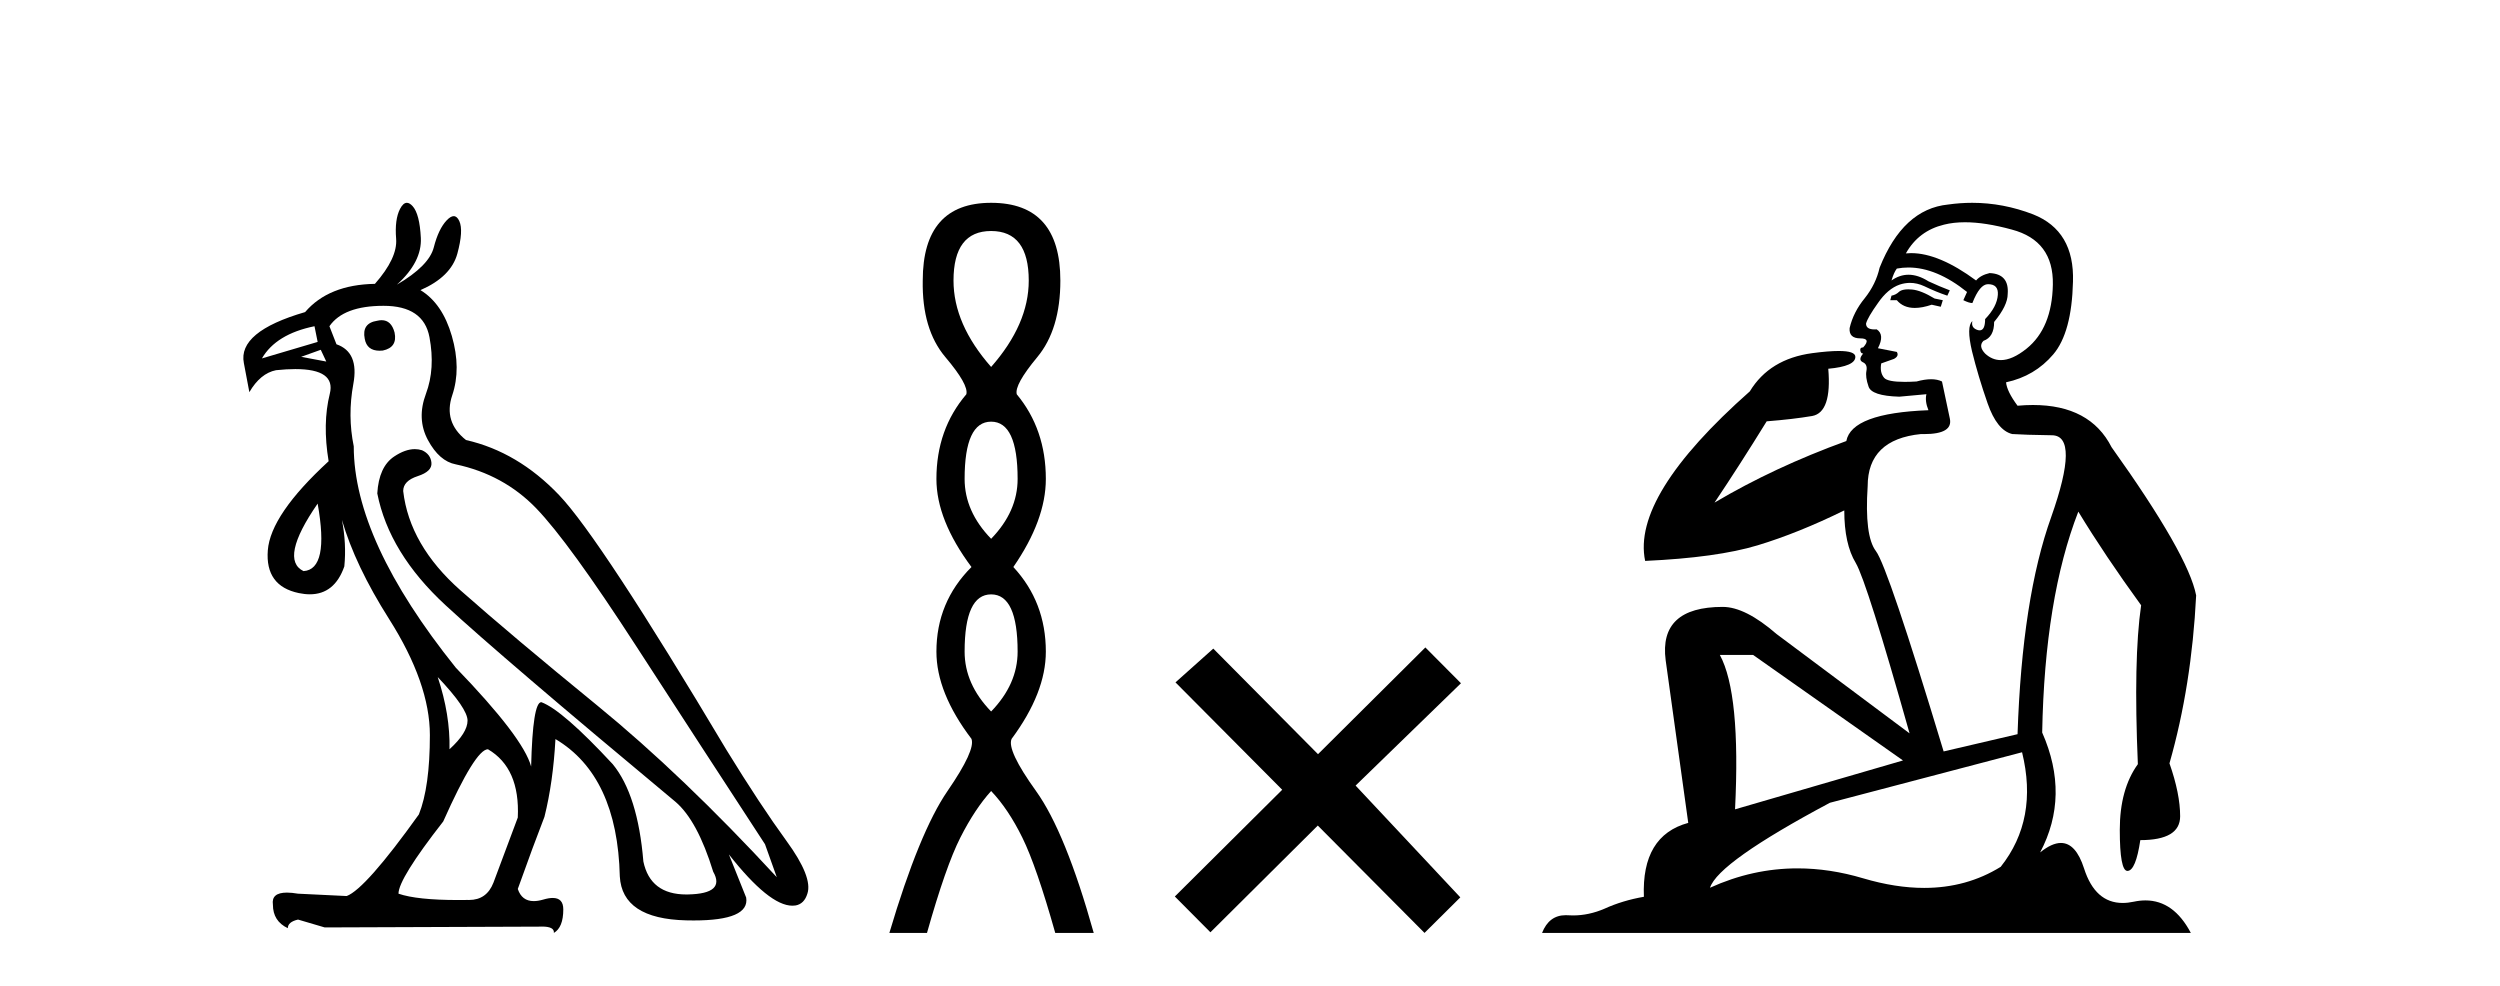 <?xml version='1.0' encoding='UTF-8' standalone='yes'?><svg xmlns='http://www.w3.org/2000/svg' xmlns:xlink='http://www.w3.org/1999/xlink' width='104.0' height='41.0' ><path d='M 15.876 13.32 Q 15.792 13.32 15.695 13.343 Q 15.042 13.441 15.173 14.094 Q 15.261 14.59 15.793 14.59 Q 15.855 14.59 15.924 14.583 Q 16.544 14.453 16.414 13.832 Q 16.279 13.32 15.876 13.32 ZM 13.083 13.571 L 13.214 14.224 L 10.896 14.91 Q 11.483 13.898 13.083 13.571 ZM 13.344 14.551 L 13.573 15.04 L 13.573 15.04 L 12.528 14.844 L 13.344 14.551 ZM 13.214 20.95 Q 13.704 23.693 12.626 23.758 Q 11.614 23.268 13.214 20.95 ZM 18.209 28.166 Q 19.45 29.472 19.45 29.978 Q 19.45 30.484 18.699 31.169 Q 18.732 29.733 18.209 28.166 ZM 15.956 12.722 Q 17.622 12.722 17.866 14.028 Q 18.111 15.334 17.72 16.379 Q 17.328 17.424 17.801 18.305 Q 18.275 19.187 18.96 19.317 Q 20.952 19.742 22.307 21.146 Q 23.662 22.55 26.453 26.86 Q 29.245 31.169 31.824 35.12 L 32.314 36.491 Q 28.396 32.247 24.837 29.341 Q 21.278 26.435 19.156 24.558 Q 17.034 22.68 16.773 20.428 Q 16.773 20.003 17.377 19.807 Q 17.981 19.611 17.948 19.252 Q 17.915 18.893 17.556 18.73 Q 17.411 18.684 17.257 18.684 Q 16.857 18.684 16.397 18.991 Q 15.761 19.415 15.695 20.526 Q 16.185 23.007 18.536 25.178 Q 20.887 27.349 28.102 33.357 Q 29.016 34.14 29.669 36.263 Q 30.192 37.177 28.625 37.209 Q 28.589 37.21 28.554 37.21 Q 27.051 37.21 26.764 35.838 Q 26.535 33.063 25.49 31.79 Q 23.401 29.537 22.519 29.21 Q 22.16 29.21 22.095 31.888 Q 21.768 30.68 18.96 27.774 Q 14.716 22.484 14.716 18.567 Q 14.455 17.293 14.699 15.971 Q 14.944 14.649 13.997 14.322 L 13.704 13.571 Q 14.291 12.722 15.956 12.722 ZM 20.299 31.169 Q 21.638 31.953 21.54 34.01 L 20.527 36.72 Q 20.246 37.439 19.514 37.439 Q 19.483 37.439 19.45 37.438 Q 19.248 37.441 19.057 37.441 Q 17.341 37.441 16.577 37.177 Q 16.577 36.556 18.438 34.173 Q 19.776 31.169 20.299 31.169 ZM 16.926 8.437 Q 16.773 8.437 16.642 8.69 Q 16.414 9.131 16.479 9.931 Q 16.544 10.731 15.597 11.808 Q 13.671 11.841 12.692 12.983 Q 9.884 13.8 10.145 15.106 L 10.373 16.314 Q 10.83 15.53 11.483 15.4 Q 11.926 15.354 12.283 15.354 Q 13.976 15.354 13.72 16.379 Q 13.41 17.62 13.671 19.187 Q 11.255 21.407 11.141 22.893 Q 11.026 24.378 12.43 24.672 Q 12.673 24.723 12.889 24.723 Q 13.919 24.723 14.324 23.562 Q 14.418 22.621 14.224 21.629 L 14.224 21.629 Q 14.779 23.533 16.185 25.749 Q 17.883 28.427 17.883 30.582 Q 17.883 32.736 17.426 33.879 Q 15.206 36.981 14.422 37.275 L 12.398 37.177 Q 12.134 37.132 11.936 37.132 Q 11.278 37.132 11.353 37.634 Q 11.353 38.32 11.973 38.613 Q 11.973 38.352 12.398 38.254 L 13.508 38.581 L 22.421 38.548 Q 22.486 38.545 22.545 38.545 Q 23.071 38.545 23.041 38.809 Q 23.433 38.581 23.433 37.83 Q 23.433 37.355 22.993 37.355 Q 22.828 37.355 22.601 37.422 Q 22.382 37.486 22.204 37.486 Q 21.708 37.486 21.54 36.981 Q 22.193 35.153 22.65 33.977 Q 23.009 32.541 23.107 30.745 Q 25.686 32.279 25.784 36.459 Q 25.882 38.222 28.543 38.287 Q 28.704 38.291 28.855 38.291 Q 31.194 38.291 31.041 37.34 L 30.322 35.544 L 30.322 35.544 Q 31.998 37.677 32.963 37.677 Q 33.032 37.677 33.098 37.667 Q 33.457 37.601 33.587 37.177 Q 33.816 36.491 32.722 34.989 Q 31.628 33.487 30.224 31.202 Q 24.968 22.387 23.254 20.591 Q 21.54 18.795 19.385 18.305 Q 18.438 17.554 18.813 16.444 Q 19.189 15.334 18.797 13.979 Q 18.405 12.624 17.491 12.069 Q 18.764 11.514 19.026 10.551 Q 19.287 9.588 19.107 9.196 Q 19.013 8.992 18.875 8.992 Q 18.749 8.992 18.585 9.163 Q 18.242 9.523 18.046 10.29 Q 17.85 11.057 16.512 11.841 Q 17.556 10.894 17.507 9.898 Q 17.458 8.902 17.165 8.576 Q 17.039 8.437 16.926 8.437 Z' style='fill:#000000;stroke:none' /><path d='M 41.231 9.61 Q 42.796 9.61 42.796 11.673 Q 42.796 13.487 41.231 15.265 Q 39.666 13.487 39.666 11.673 Q 39.666 9.61 41.231 9.61 ZM 41.231 17.541 Q 42.333 17.541 42.333 19.924 Q 42.333 21.276 41.231 22.414 Q 40.128 21.276 40.128 19.924 Q 40.128 17.541 41.231 17.541 ZM 41.231 24.726 Q 42.333 24.726 42.333 27.108 Q 42.333 28.46 41.231 29.598 Q 40.128 28.46 40.128 27.108 Q 40.128 24.726 41.231 24.726 ZM 41.231 8.437 Q 38.386 8.437 38.386 11.673 Q 38.35 13.7 39.328 14.856 Q 40.306 16.012 40.199 16.403 Q 38.955 17.862 38.955 19.924 Q 38.955 21.631 40.413 23.588 Q 38.955 25.046 38.955 27.108 Q 38.955 28.816 40.413 30.736 Q 40.591 31.198 39.417 32.906 Q 38.243 34.613 36.998 38.809 L 38.563 38.809 Q 39.346 36.035 39.95 34.844 Q 40.555 33.652 41.231 32.906 Q 41.942 33.652 42.529 34.844 Q 43.116 36.035 43.898 38.809 L 45.499 38.809 Q 44.325 34.613 43.098 32.906 Q 41.871 31.198 42.084 30.736 Q 43.507 28.816 43.507 27.108 Q 43.507 25.046 42.155 23.588 Q 43.507 21.631 43.507 19.924 Q 43.507 17.862 42.298 16.403 Q 42.191 16.012 43.151 14.856 Q 44.111 13.7 44.111 11.673 Q 44.111 8.437 41.231 8.437 Z' style='fill:#000000;stroke:none' /><path d='M 54.829 31.374 L 50.473 26.982 L 48.9 28.387 L 53.34 32.854 L 48.873 37.294 L 50.353 38.783 L 54.82 34.343 L 59.26 38.809 L 60.749 37.33 L 56.393 32.68 L 60.776 28.423 L 59.295 26.934 L 54.829 31.374 Z' style='fill:#000000;stroke:none' /><path d='M 79.384 12.036 Q 79.13 12.036 79.011 12.129 Q 78.874 12.266 78.686 12.3 L 78.635 12.488 L 78.908 12.488 Q 79.178 12.81 79.656 12.81 Q 79.965 12.81 80.36 12.676 L 80.736 12.761 L 80.821 12.488 L 80.48 12.419 Q 79.916 12.078 79.54 12.044 Q 79.457 12.036 79.384 12.036 ZM 81.743 9.246 Q 82.582 9.246 83.691 9.55 Q 85.433 10.011 85.399 11.839 Q 85.365 13.649 84.306 14.503 Q 83.712 14.98 83.235 14.98 Q 82.874 14.98 82.581 14.708 Q 82.29 14.401 82.512 14.179 Q 82.956 14.025 82.956 13.393 Q 83.52 12.71 83.52 12.232 Q 83.588 11.395 82.768 11.36 Q 82.393 11.446 82.205 11.668 Q 80.662 10.53 79.503 10.53 Q 79.392 10.53 79.284 10.541 L 79.284 10.541 Q 79.813 9.601 80.872 9.345 Q 81.264 9.246 81.743 9.246 ZM 79.39 11.128 Q 80.557 11.128 81.829 12.146 L 81.675 12.488 Q 81.914 12.607 82.051 12.607 Q 82.358 11.822 82.7 11.822 Q 83.144 11.822 83.11 12.266 Q 83.076 12.761 82.581 13.274 Q 82.581 13.743 82.353 13.743 Q 82.323 13.743 82.29 13.735 Q 81.983 13.649 82.051 13.359 L 82.051 13.359 Q 81.795 13.581 82.034 14.606 Q 82.29 15.648 82.683 16.775 Q 83.076 17.902 83.708 18.056 Q 84.203 18.09 85.365 18.107 Q 86.526 18.124 85.331 21.506 Q 84.118 24.888 83.93 30.542 L 80.855 31.26 Q 78.532 23.573 78.037 22.924 Q 77.559 22.292 77.695 20.225 Q 77.695 18.278 79.916 18.056 Q 79.98 18.058 80.041 18.058 Q 81.258 18.058 81.112 17.407 Q 80.975 16.741 80.787 15.87 Q 80.599 15.776 80.334 15.776 Q 80.07 15.776 79.728 15.87 Q 79.455 15.886 79.235 15.886 Q 78.522 15.886 78.379 15.716 Q 78.191 15.494 78.259 15.118 L 78.789 14.93 Q 79.011 14.811 78.908 14.64 L 78.122 14.486 Q 78.413 13.923 78.071 13.701 Q 78.022 13.704 77.978 13.704 Q 77.627 13.704 77.627 13.461 Q 77.695 13.205 78.122 12.607 Q 78.532 12.01 79.028 11.839 Q 79.241 11.768 79.455 11.768 Q 79.754 11.768 80.053 11.907 Q 80.548 12.146 81.009 12.3 L 81.112 12.078 Q 80.702 11.924 80.223 11.702 Q 79.791 11.429 79.395 11.429 Q 79.025 11.429 78.686 11.668 Q 78.789 11.326 78.908 11.173 Q 79.147 11.128 79.39 11.128 ZM 72.93 27.246 L 79.164 31.635 L 72.178 33.668 Q 72.417 28.851 71.546 27.246 ZM 84.118 31.294 Q 84.801 34.078 83.23 36.059 Q 81.812 36.937 80.046 36.937 Q 78.856 36.937 77.508 36.538 Q 76.118 36.124 74.778 36.124 Q 72.908 36.124 71.136 36.93 Q 71.478 35.871 76.124 33.395 L 84.118 31.294 ZM 82.043 8.437 Q 81.546 8.437 81.043 8.508 Q 79.164 8.696 78.191 11.138 Q 78.037 11.822 77.576 12.402 Q 77.098 12.983 76.944 13.649 Q 76.91 14.076 77.388 14.076 Q 77.849 14.076 77.508 14.452 Q 77.371 14.452 77.388 14.572 Q 77.405 14.708 77.508 14.708 Q 77.285 14.965 77.49 15.067 Q 77.695 15.152 77.644 15.426 Q 77.593 15.682 77.73 16.075 Q 77.849 16.468 79.011 16.502 L 80.138 16.399 L 80.138 16.399 Q 80.07 16.69 80.223 17.065 Q 77.029 17.185 76.807 18.347 Q 73.801 19.44 71.324 20.909 Q 72.366 19.354 73.494 17.527 Q 74.587 17.441 75.39 17.305 Q 76.209 17.151 76.056 15.34 Q 77.183 15.238 77.183 14.845 Q 77.183 14.601 76.49 14.601 Q 76.068 14.601 75.39 14.691 Q 73.613 14.93 72.793 16.28 Q 67.874 20.635 68.438 23.334 Q 71.427 23.197 73.118 22.685 Q 74.809 22.173 76.722 21.233 Q 76.722 22.634 77.2 23.42 Q 77.661 24.205 79.438 30.508 L 73.903 26.374 Q 72.605 25.247 71.666 25.247 Q 69.001 25.247 69.292 27.468 L 70.231 34.232 Q 68.284 34.761 68.386 37.306 Q 67.498 37.46 66.747 37.802 Q 66.098 38.082 65.436 38.082 Q 65.331 38.082 65.226 38.075 Q 65.179 38.072 65.134 38.072 Q 64.439 38.072 64.15 38.809 L 91.138 38.809 Q 90.426 37.457 89.252 37.457 Q 89.017 37.457 88.764 37.511 Q 88.521 37.563 88.303 37.563 Q 87.156 37.563 86.697 36.128 Q 86.357 35.067 85.735 35.067 Q 85.355 35.067 84.869 35.461 Q 86.116 33.104 84.955 30.474 Q 85.057 24.888 86.458 21.284 Q 87.568 23.112 89.071 25.179 Q 88.747 27.399 88.935 31.789 Q 88.183 32.831 88.183 34.522 Q 88.183 36.23 88.501 36.23 Q 88.504 36.23 88.508 36.23 Q 88.849 36.213 89.037 34.949 Q 90.694 34.949 90.694 33.958 Q 90.694 33.019 90.25 31.755 Q 91.172 28.527 91.36 24.769 Q 91.036 23.078 87.841 18.603 Q 86.949 16.848 84.57 16.848 Q 84.262 16.848 83.93 16.878 Q 83.486 16.28 83.452 15.904 Q 84.647 15.648 85.416 14.742 Q 86.185 13.837 86.236 11.719 Q 86.304 9.601 84.579 8.918 Q 83.333 8.437 82.043 8.437 Z' style='fill:#000000;stroke:none' /></svg>